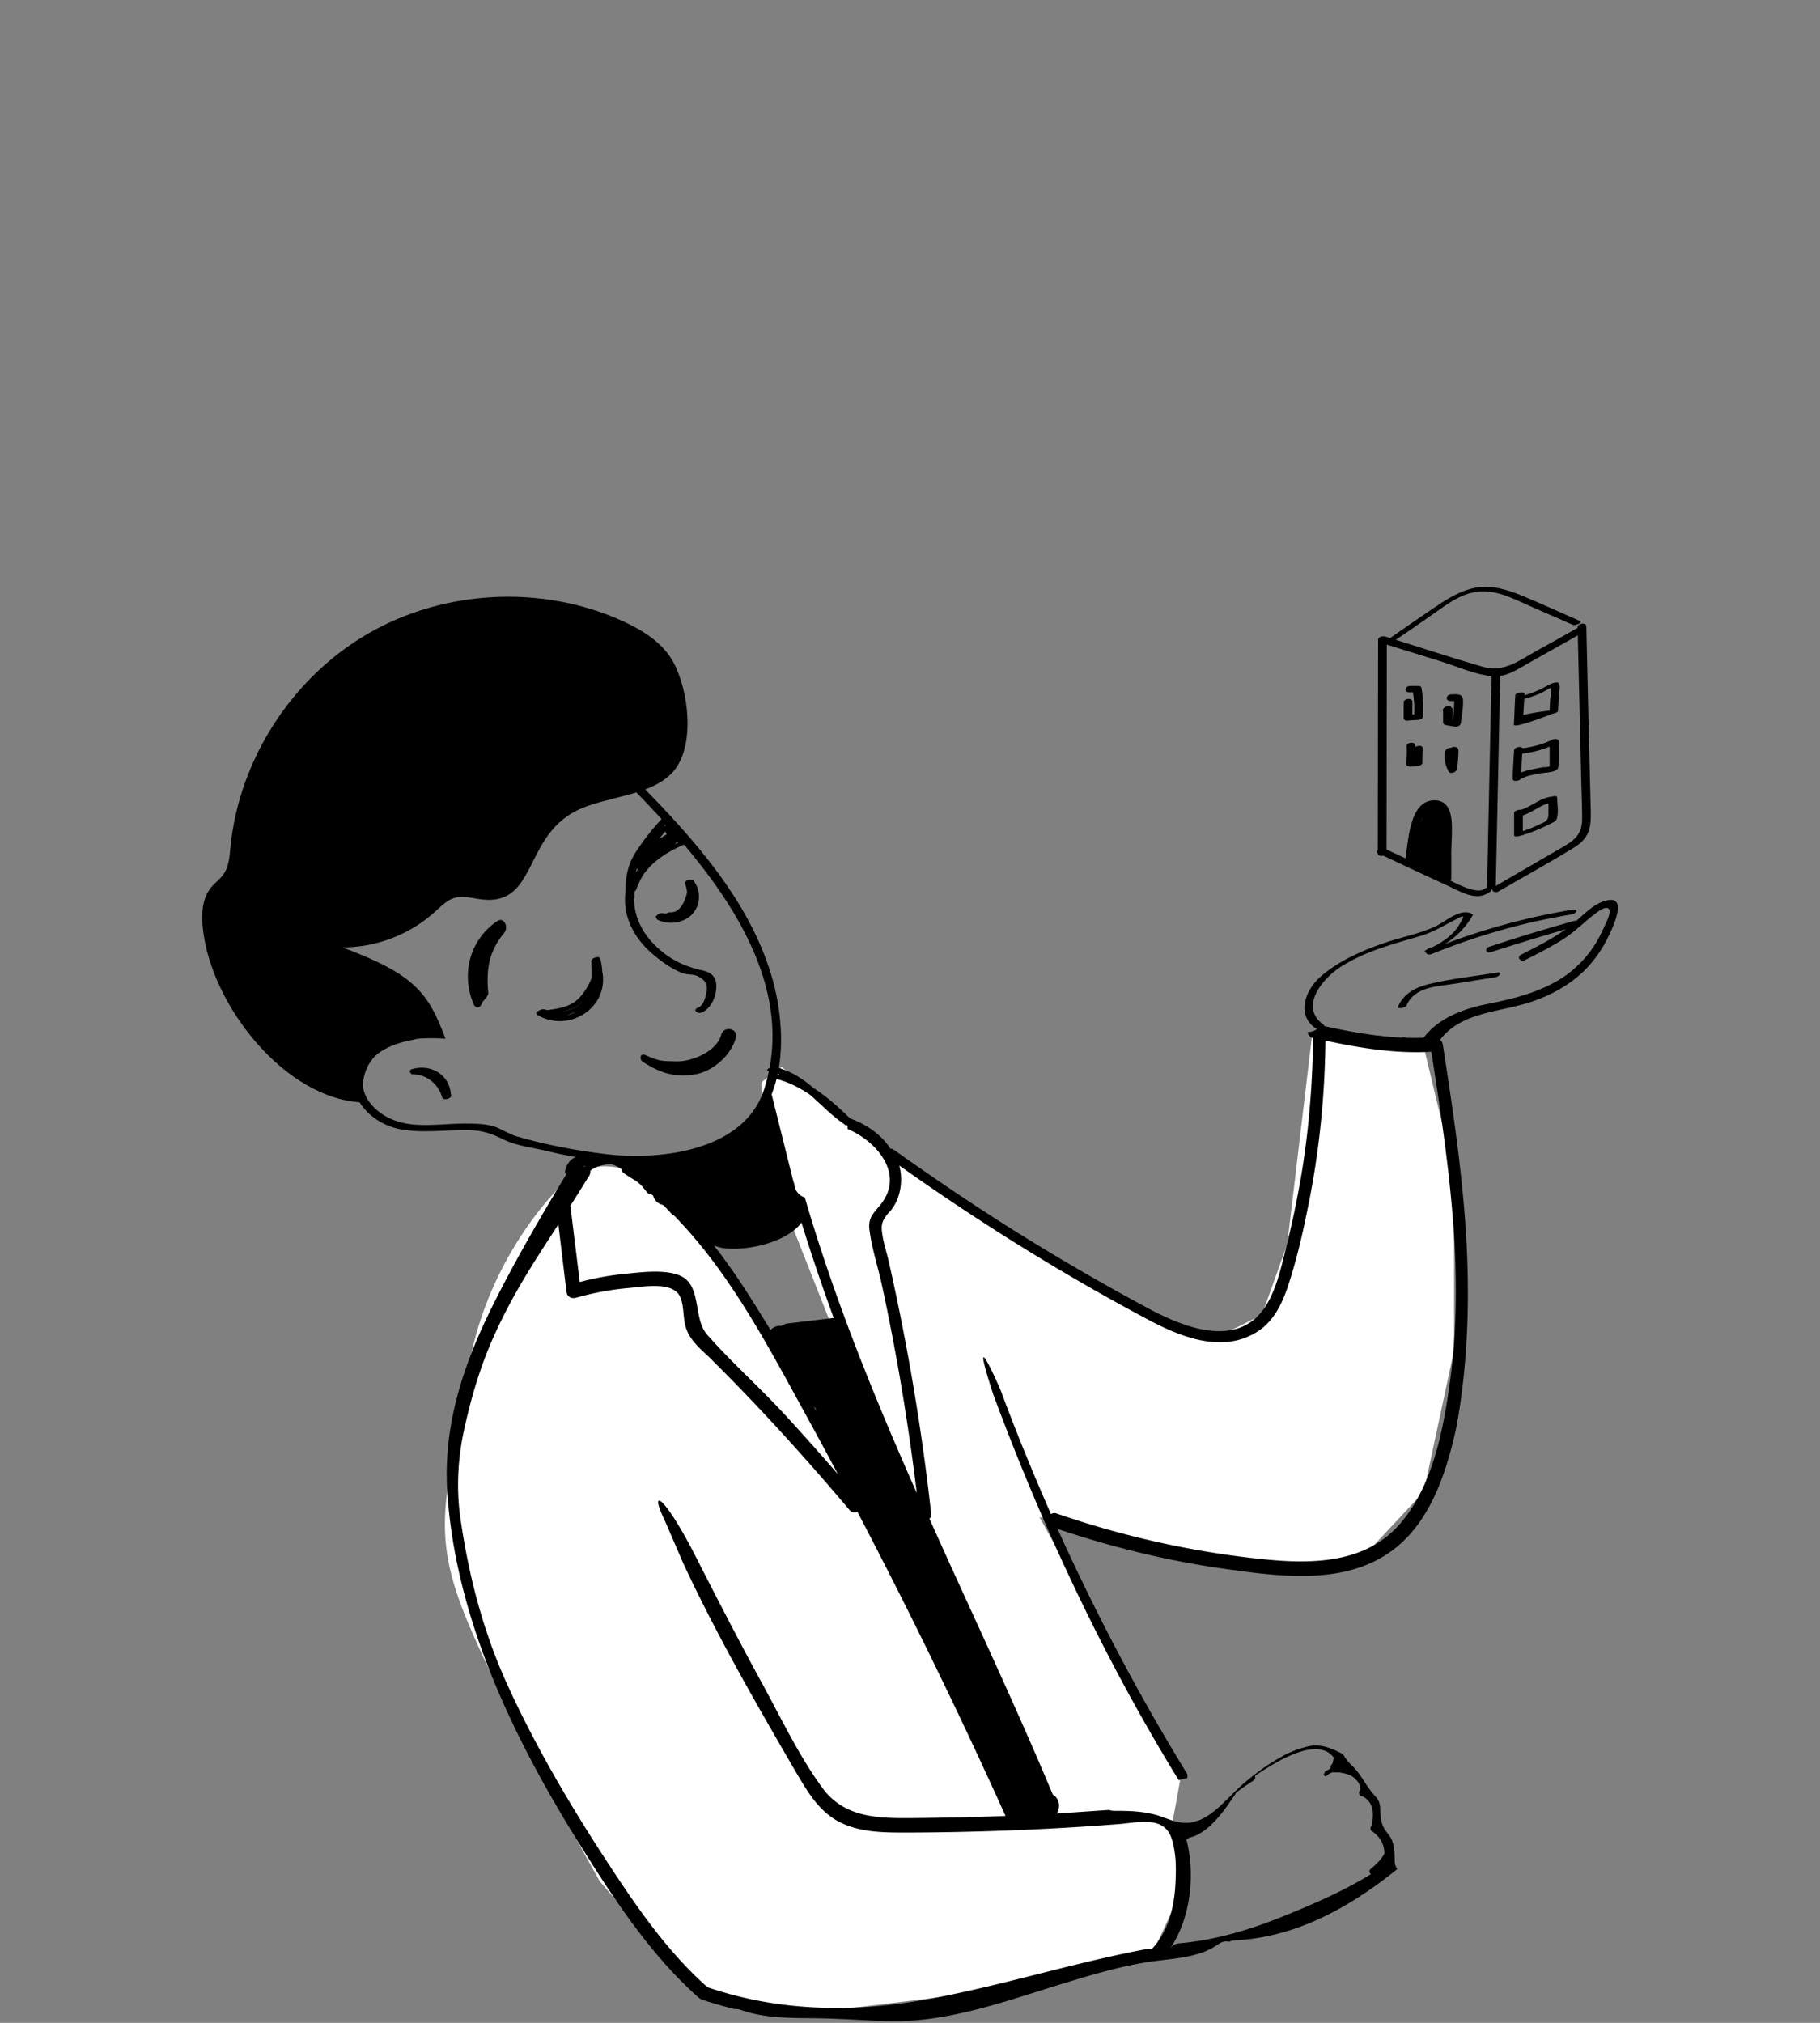 <svg xmlns="http://www.w3.org/2000/svg" width="180" height="200" fill="none"><rect width="100%" height="100%" fill="#808080" stroke="none"/><path fill="#fff" d="M46.309 135.5c1.6-10 7.667-17.167 10.5-19.5 4-2 8.333.833 10 2.5l9.5 14h6.5l-7.5-19V107l2-1.5 13.5 10.5 18.5 11.5 10.5 5 5-2.5 2.5-7 2.5-21 11 1.5 3 12.5v17.5l-3 14-7 7.5h-11l-20-5 14 25.5-1 5.5 1 6-3 6.5-17 3.5-16.5 2-11.5-2-9.5-11c-3-5.334-9.8-17.9-13-25.5-4-9.5-2-12.5 0-25Z"/><path fill="#000" d="M61.92 87.812c-.476 2.537.684 4.864 2.619 6.505.863.746 1.935 1.522 3.006 1.91.417.149.952.089 1.339.239.982.418 1.161.985.923 1.94-.119.448-.298 1.044-.774 1.224-.565.209-.059.656.357.477.952-.388 1.458-1.611 1.458-2.596 0-.985-.566-1.403-1.458-1.582-1.875-.418-3.423-1.224-4.792-2.656-1.429-1.492-2.173-3.462-1.786-5.491.059-.448-.833-.328-.893.03ZM40.997 106.134c1.458-.388 2.768.836 2.768 2.298.298-.06.566-.119.863-.149-.417-1.552-1.815-2.566-3.423-2.596-.357 0-.893.537-.327.537 1.369.03 2.5.985 2.857 2.298.089.298.863.119.863-.15-.03-2.029-1.875-3.193-3.78-2.685-.476.089-.327.567.178.447Zm104.078 17.368c-.328-6.804-1.34-13.518-2.381-20.232-.09-.538-.595-.687-.982-.538-.119-.089-.298-.179-.506-.149-3.453.209-7.232-.447-10.625-1.223-.209.328-.536.597-.982.656l-.268.03c.029.269.208.507.535.597v.03c-.059 4.536-.416 9.042-1.16 13.488-.387 2.238-.834 4.447-1.369 6.625-.536 2.089-.983 4.476-2.143 6.326-2.798 4.387-8.274 2.059-11.816.15-4.166-2.239-8.244-4.596-12.232-7.073-4.345-2.686-8.571-5.55-12.738-8.505-.119-.089-.238-.119-.327-.089-1.012-1.582-2.738-2.656-4.554-3.193a.41.41 0 0 0-.268 0c.387.268.625.686.566 1.223 2.857 1.194 5.684 4.447 3.274 7.461-.714.895-1.28 1.313-1.101 2.566.238 1.85.863 3.7 1.25 5.521 1.458 6.774 2.589 13.578 3.423 20.441-4.226-9.519-8.155-19.188-11.072-29.215-.238-.089-.476-.209-.625-.388-.238-.238-.387-.567-.417-.925 0-.059-.03-.119-.06-.179-.03-.06-2.351-9.43-2.381-9.489-.566 2.178-2.798 4.715-4.464 5.252-2.768.865-3.542 1.76-6.22 1.701-.149 0-.685.179-.774.209-.506-.209-.744.298-1.19 0-.655 0-1.31-.03-1.964-.03-.149.268-.149 1.223.179 1.432.387.269.803.537 1.22.776.417.298.714.627 1.012 1.044.119.179.298.269.506.269.059.06.119.09.178.149.089.358.327.687.804.866.089.029.179.059.238.089 5.952 5.64 9.881 13.101 13.78 20.203 1.161 2.119 2.321 4.237 3.452 6.386-1.696-1.97-3.452-3.939-5.208-5.849-2.5-2.716-5.298-5.192-7.738-7.968-1.458-1.671-.417-5.073-2.887-5.908-1.548-.537-3.691-.239-5.268-.09a28.207 28.207 0 0 0-4.435.806c-.298-2.507-.625-5.043-.923-7.55.595-.925 1.19-1.88 1.815-2.895 0 0 0-.029.03-.029 0-.03.03-.03.03-.06.119-.209.119-.507.059-.866v-.089c-.655.06-1.31.119-1.964.209-2.857 4.715-5.982 10.056-8.333 15.01-2.559 5.431-4.226 11.071-3.809 17.129.863 12.683 6.726 24.619 13.333 35.124 3.274 5.222 6.875 10.653 11.518 14.771.089.06.149.12.238.149.03.03.089.06.149.06 1.042.358 2.113.657 3.184.925.179-.03.387 0 .625.09 2.738.955 5.625.746 8.482.835 1.696.06 3.393.149 5.089.239.089 0 .179-.03.298 0 6.071.328 11.905-1.82 17.619-3.581 2.827-.865 5.655-1.731 8.572-2.208 2.351-.388 5.148-.358 7.142-1.791.358-.268.744-.328 1.072-.238.178-.09.387-.15.625-.15 5.982-.298 11.309-3.252 16.012-7.042-.179-.239-.268-.508-.268-.896 0-.656-.03-1.402-.298-2.029-.208-.447-.565-.746-.774-1.164-.297-.567-.327-1.163-.357-1.79-.029-.806-.178-.985-.684-1.552-.804-.925-1.22-1.969-2.143-2.835-.357-.328-.625-.716-.863-1.104-1.101-.567-2.232-1.074-3.512-.746-2.411.627-4.554 2.149-6.429 3.76-1.547 1.343-3.273 3.73-5.476 3.79-1.071.03-2.024-.478-3.006-.776-1.369-.388-2.768-.418-4.166-.418-.209 0-.387-.03-.536-.089-1.726.119-3.453.238-5.179.358.357-.567.328-1.373-.297-1.82-.03-.03-.06-.03-.09-.06-3.839-9.162-8.125-18.174-12.202-27.275.119-.09.208-.239.178-.448-.923-8.356-2.321-16.652-4.167-24.828-.208-.985-.566-1.97-.685-2.954-.119-.806 0-1.164.447-1.791.149-.179.327-.358.476-.537.744-.985 1.042-2.268.923-3.521-.03-.299-.089-.567-.149-.836 7.827 5.551 15.952 10.624 24.405 15.13 3.333 1.79 7.619 3.581 11.16 1.193 1.578-1.074 2.381-2.864 2.947-4.625.744-2.298 1.309-4.655 1.785-7.013 1.191-5.61 1.786-11.31 1.846-17.039 3.392.746 7.053 1.313 10.476 1.104 1.666 10.743 3.333 21.724 1.845 32.587-.655 4.774-1.696 10.355-4.97 14.115-3.839 4.387-9.97 3.909-15.209 3.282-6.369-.776-12.648-2.238-18.72-4.327-.208-.089-.416-.029-.565.06-1.756-3.999-3.423-8.057-4.941-12.145-.238-.627-3.274-7.431-.774.298 4.91 13.22 10.922 26.052 18.303 38.078.03.03.03.059.06.089.178-.089.386-.149.625-.179.059 0 .119 0 .178-.03.06-.149.089-.328-.03-.507-4.762-7.759-9.017-15.846-12.767-24.142 5.505 1.85 11.16 3.223 16.904 3.999 5.149.716 11.161 1.492 15.744-1.552 4.167-2.775 5.804-7.967 6.816-12.623 1.041-5.729 1.28-11.638 1.012-17.487Zm-64.584 15.577c.059.06.089.12.149.179.03.09.059.18.089.269-.059-.149-.149-.298-.238-.448Zm1.518-8.713c-1.339.149-2.708.328-4.048.477-.268.03-.476.12-.655.239h-.268c-.387.06-.655.209-.833.418-.714-1.164-1.429-2.328-2.173-3.492-1.071-1.671-2.202-3.312-3.423-4.864.327.119.655.239 1.042.269 2.292.268 5.982-.538 7.53-2.418.03-.029.059-.089.089-.119.982 3.193 2.054 6.327 3.185 9.43-.179.03-.298.03-.447.06Zm35.328 51.506c.089-.03.178-.089.238-.149 0 0 0-.03.029-.03 1.786-.358 3.304-2.417 4.316-3.939.119-.149.238-.328.327-.507.536-.418 1.102-.806 1.667-1.164.208-.149.268-.328.208-.507 2.084-1.403 6.161-3.969 7.798-1.791-.03.149-.089.358-.119.537-.03.03-.03.06-.06.09-.089.119-.178.209-.148.358v.03c-.03.03-.06.059-.09.089-.119.09-.238.149-.387.209-.089.03-.119.12-.089.179l-.03.03c-.178.149.03.418.209.269.089-.09.208-.179.297-.239.119-.03.209-.09.328-.119.059.029.148.029.238 0 .059.029.119.029.208.029s.149 0 .179-.029c.029 0 .029.029.059.029.417.09.863.15 1.22.388.387.239.923.866.774 1.373-.089.09-.119.209-.089.298 0 .18.149.299.327.299 1.161.567 1.131 1.82.893 2.924 0 0 0 .03-.03.03-.089.149-.119.388.06.478.804.537 1.25 1.313 1.25 2.238-.298.537-.744 1.014-1.339 1.492-.209.149-.149.418 0 .537-2.649 1.641-5.625 2.924-8.482 4.088-3.364 1.373-6.816 2.417-10.447 2.746-.476.03-.803.298-1.012.626 2.143-3.014 2.589-7.46 1.697-10.892Zm-24.703-16.86c2.351 4.804 4.613 9.668 6.816 14.533-3.036.119-6.042.179-9.077.208-3.393.03-6.815.03-9.018-2.954-2.411-3.282-4.226-7.192-6.191-10.743-2.232-4.088-4.375-8.266-6.488-12.414-3.095-5.998-4.524-6.565-2.917-3.282l1.845 4.267c3.304 7.072 6.994 13.488 10.893 20.203 1.131 1.909 2.232 3.969 4.197 5.132 2.202 1.284 4.851 1.224 7.321 1.224 6.875-.03 13.75-.299 20.625-.836 1.697-.119 4.256-.835 5.119 1.134.566 1.313.566 3.044.506 4.447-.089 2.477-.655 4.983-2.351 6.774-.089-.03-.208-.06-.357-.03-7.56 1.402-14.881 3.79-22.441 5.103-7.054 1.223-14.286 1.044-21.101-1.283-.03 0-.03 0-.059-.03-3.958-3.492-7.083-8.057-9.97-12.474-3.661-5.61-7.083-11.429-9.851-17.517-2.351-5.192-3.75-10.564-4.583-16.234-.417-2.805-.298-5.729.268-8.505.655-3.073 1.518-6.147 2.768-9.042 1.964-4.536 4.226-7.908 6.637-11.638.268 2.238.536 4.476.804 6.685.059.507.536.686.952.567 1.696-.478 3.423-.806 5.179-.955 1.399-.12 4.375-.687 5.089.835.476 1.015.238 2.298.685 3.343.446 1.134 1.458 1.939 2.292 2.745 4.822 4.775 9.405 9.818 13.78 15.01.238.269.536.299.804.209 2.679 5.133 5.298 10.295 7.827 15.518Z"/><path fill="#000" d="M83.735 133.917v-.09c.03.03.03.09.06.12l-.06-.03Zm-42.678-31.811c-2.53.417-5.566 1.581-5.982 4.506-.357 2.506 2.024 4.476 4.256 4.983 2.292.508 4.821.09 7.143.149 1.28.03 2.202.359 3.333.926 1.339.656 2.976.805 4.405 1.163 5.893 1.433 13.512 2 18.869-1.551 4.97-3.283 4.732-10.863 3.184-15.936-2.262-7.46-7.798-13.578-13.155-19.009-.298-.298-1.101.06-.774.388 7.411 7.58 16.935 18.412 13.244 29.961-1.935 6.058-10.089 7.043-15.476 6.446-3.036-.358-6.101-.925-9.048-1.791-.804-.238-1.458-.746-2.262-.984-.833-.239-1.726-.269-2.619-.269-2.262-.03-4.941.507-7.113-.298-1.667-.597-3.333-2.089-3.184-3.999.208-2.567 2.887-3.641 5.089-3.999.476-.119.655-.776.089-.686Z"/><path fill="#000" d="M47.634 99.271c.089-.358.685-.746.655-1.074-.208-2.328.03-4.088 1.577-5.968.476-.567-.03-1.611-.684-1.164-2.679 1.82-3.601 5.133-2.381 8.117.208.567.625.537.833.089Z"/><path fill="#000" d="M36.007 109c-7.719-.18-15.169-9.598-15.95-17.247-.15-1.44-.06-3.029.901-4.109.36-.42.841-.75 1.141-1.2.541-.75.601-1.74.691-2.669.841-8.668 6.098-16.796 13.637-21.145 7.539-4.349 17.211-4.829 25.141-1.23 1.982.9 3.965 2.13 5.016 4.049 1.562 2.879 2.163 8.248.06 10.768-2.103 2.519-6.668 2.459-9.612 3.929-5.407 2.699-3.845 9.748-9.792 8.728-.721-.12-1.502-.3-2.223-.12-.781.21-1.382.84-1.982 1.38-2.463 2.25-5.797 3.539-9.161 3.539 7.029 2.639 8.47 4.379 10.182 9.028-9.942-.75-8.05 6.299-8.05 6.299Zm27.639-3.97c1.815 1.164 3.185 1.462 4.911 1.224 1.815-.209 3.75-1.85 4.226-3.671.238-.925-1.22-1.193-1.458-.268-.417 1.641-2.917 2.656-4.375 2.626-1.577-.03-1.696 0-3.125-.627-.566-.239-.625.507-.179.716Zm-.893-16.263c-.119-1.79.089-3.163 1.071-4.685.744-1.104 1.548-2.149 2.47-3.103-.268.03-.506.03-.774.06.476.925.923 1.88 1.815 2.477.059-.119.119-.269.179-.388-2.351.985-4.613 2.447-5.476 4.984-.089.298.744.149.863-.119.833-2.149 2.202-3.879 4.107-5.163-.238-.03-.476-.06-.684-.06-.298.298-.595.597-.893.865.149.06.298.149.447.209.268-.418 1.31-.746 1.22-1.403-.059-.388-.566-.657-.893-.806-.208-.089-.536 0-.685.149-.893.746-1.429 1.761-2.143 2.626-.179.209.238.269.327.239 1.31-.179 2.321-.836 2.857-2.059.149-.298-.625-.119-.684-.06-1.28.716-2.381 1.94-3.155 3.163-.208.358.536.209.655.119.952-.537 1.696-1.343 2.649-1.88.506-.298-.268-.418-.536-.239-.952.537-1.696 1.343-2.649 1.88.208.03.446.089.655.119.714-1.134 1.696-2.298 2.887-2.954-.238-.03-.476-.06-.684-.06-.298.806-.952 1.313-1.875 1.462.119.089.238.149.327.239.684-.836 1.19-1.82 2.024-2.507-.238.06-.446.089-.684.149 1.042.477-.06 1.194-.417 1.761-.179.269.327.269.446.209.774-.209 1.607-.477 1.637-1.403 0-.298-.565-.179-.684-.06-2.054 1.373-3.571 3.223-4.434 5.521.298-.03.566-.06.863-.119.774-2.298 2.798-3.611 4.941-4.506.149-.06.387-.239.178-.388-.803-.537-1.19-1.492-1.637-2.298-.119-.239-.625-.119-.774.06-1.042 1.074-1.994 2.298-2.798 3.551-.893 1.432-1.012 2.925-.923 4.596.03.328.893.149.863-.179Zm-9.583 11.459c.982.089 1.696.746 2.708.656.684-.059 1.369-.358 1.905-.776 1.637-1.223 2.113-3.431 1.577-5.341-.089-.298-.863-.06-.863.239-.03 1.164.238 2.716-.536 3.7-.982 1.253-2.708 1.581-4.196 1.224-.179-.06-.952.209-.625.418 3.006 1.791 6.994-.567 6.458-4.148-.03-.269-.893-.06-.863.239.417 2.835-2.292 5.073-4.911 3.521-.208.149-.417.269-.625.418 1.518.388 3.155.119 4.494-.746 1.786-1.194 1.607-2.925 1.637-4.864-.298.089-.565.149-.863.239.387 1.373.298 2.925-.536 4.118-.595.836-1.548 1.432-2.559 1.193-.595-.119-1.042-.477-1.667-.537-.238 0-1.012.418-.536.448Zm11.875-9.43c1.071.209 2.173.239 3.036-.537.863-.806.952-2.029.566-3.104-.268.09-.566.209-.833.298 1.161 1.492-.089 4.029-2.083 3.044-.298-.149-1.071.269-.684.448 1.071.507 2.381.358 3.274-.418.982-.895 1.071-2.417.268-3.462-.178-.239-.952-.03-.833.298.238.686.327 1.432 0 2.119-.446.925-1.339.955-2.232.806-.298-.089-.982.418-.476.507Z"/><path fill="#000" d="M53.884 100.345c1.25-.209 2.5-.328 3.571-1.104.952-.716 1.577-1.731 1.994-2.835.089-.269-.744-.149-.863.119-.327.836-.744 1.582-1.369 2.208-.893.866-2.024.985-3.214 1.164-.387.06-.714.538-.119.448Zm12.083-9.519c1.786.119 2.589-1.492 2.946-2.984.089-.418-.774-.298-.863.06-.208.865-.625 2.387-1.786 2.298-.417 0-.893.597-.298.627Zm72.5 12.115c.267 0 .922-.388.357-.388-.238-.029-.923.388-.357.388Zm-2.56.09h.357c.209 0 .476-.06.566-.269.089-.179-.09-.328-.238-.328h-.358c-.208 0-.476.06-.565.269-.119.179.06.328.238.328Zm6.458-.149c2.173-2.955 6.191-2.776 9.405-3.939 3.185-1.164 5.566-2.984 7.143-6.028.506-.985 2.381-4.745-.357-3.79-1.072.388-1.845 1.224-2.679 1.94-1.607 1.403-3.541 2.357-5.416 3.312-.536.269-.06.776.387.537 1.309-.656 2.589-1.313 3.809-2.089 1.101-.716 1.964-1.611 2.976-2.387.328-.239 1.101-.895 1.459-.597.386.328-.417 1.701-.566 2.089-.744 1.611-1.667 2.865-3.036 4.029-2.351 1.94-5.506 2.745-8.422 3.312-2.292.448-4.822 1.372-6.28 3.342-.327.448 1.071.627 1.31.269h.267Zm-11.398-1.522c-2.59-1.761-.149-4.656 1.666-5.79 2.5-1.582 5.119-2.208 7.887-3.044 1.012-.298 2.054-.865 2.976-1.373.238-.119.477-.239.685-.358.803-.448.536-.03.178.567-.654 1.194-2.083 2.059-3.303 2.566-.536.209.298.179.476.089 1.786-.716 3.185-1.88 4.137-3.551.03-.03 0-.06-.03-.06-1.101-.746-2.678.716-3.631 1.164-1.696.806-3.452 1.074-5.208 1.701-2.173.746-4.524 1.79-6.25 3.342-1.458 1.283-2.381 3.73-.417 5.073.238.089.953-.239.834-.328Z"/><path fill="#000" d="M141.235 94.257c.358 0 .893-.567.328-.567-.387 0-.923.567-.328.567Z"/><path fill="#000" d="M141.622 94.317c4.465-1.82 9.078-3.133 13.84-3.909.416-.06.714-.567.119-.477-4.911.806-9.673 2.149-14.286 4.029-.566.239-.06.537.327.358Zm5.834-.179c2.768-.895 5.535-1.731 8.333-2.537.536-.149.387-.686-.149-.537-2.797.776-5.565 1.611-8.333 2.537-.506.149-.387.716.149.537Zm-8.334 5.252c.774-1.82 2.977-1.85 4.673-2.119 1.369-.209 2.738-.448 4.107-.656.417-.06.714-.567.119-.448-2.232.358-4.524.597-6.726 1.134-1.31.328-2.47.925-3.036 2.238-.119.239.744.149.863-.149ZM56.771 115.773c.03-.477.268-.925.684-1.193-.268.029-.506.059-.774.089 0 .298.03.567.03.865 0 .179.833 0 .863-.238.03-.418.238-.806.595-1.045-.268.03-.506.06-.774.09.149.328.119.626-.059.925.298-.06.566-.09.863-.149.119-.329.298-.597.595-.776-.268.03-.506.059-.774.089.119.329.06.627-.149.896-.089.149.327.089.357.089.179-.03.387-.089.506-.239.208-.298.268-.626.149-.984-.059-.209-.655.029-.774.089-.387.239-.655.537-.803.985-.089.209.744 0 .863-.149.208-.329.238-.687.089-1.015-.089-.209-.625 0-.774.09-.476.298-.744.746-.803 1.313.298-.09.565-.15.863-.239 0-.299-.03-.567-.03-.866 0-.208-.684.03-.774.09-.506.328-.833.836-.863 1.462 0 .179.863.09.893-.179Zm19.762-9.161c2.887.656 5.03 2.656 7.083 4.655.268-.119.536-.209.804-.328-2.679-1.791-4.554-4.775-7.857-5.461-.238-.06-1.012.328-.536.418 3.155.656 5.03 3.64 7.589 5.341.179.12 1.012-.119.804-.328-2.083-2.029-4.256-4.059-7.202-4.715-.238 0-.982.358-.685.418Z"/><path fill="#000" d="M57.932 116.668c.149-.298.238-.656.446-.895.357-.418 1.696-.776 2.202-.627.833.239 1.786 1.134 2.44 1.672 1.25.984 2.411 2.088 3.482 3.282.208.239 1.012-.089.804-.328-1.696-1.88-4.048-4.417-6.518-5.252-1.815-.627-2.976.567-3.691 2.119-.119.387.714.298.833.029Zm79.196-32.407c0-7.013.03-14.026.03-21.068-.238.119-.446.209-.684.328 1.994.627 3.958 1.224 5.952 1.85 1.667.507 3.512 1.373 5.268 1.492 1.28.09 2.381-.686 3.452-1.283 1.756-.985 3.542-1.999 5.298-2.984.506-.298.059-.806-.387-.537-1.369.776-2.738 1.552-4.107 2.298-1.756.985-3.244 2.179-5.357 1.552-3.215-.925-6.429-1.999-9.613-2.984-.239-.06-.685.03-.685.328 0 7.013-.03 14.025-.03 21.068-.03.477.863.358.863-.06Z"/><path fill="#000" d="M156.027 61.999c.119 5.013.238 10.057.357 15.07.03 1.283.09 2.566.09 3.849 0 1.731-.893 2.238-2.233 3.014-2.142 1.253-4.285 2.477-6.428 3.73-.506.298-.03.716.387.477 2.47-1.432 4.97-2.805 7.41-4.297 1.875-1.134 1.756-2.357 1.697-4.476-.149-5.819-.298-11.638-.417-17.427 0-.448-.863-.298-.863.06Z"/><path fill="#000" d="M136.265 84.35c2.411 1.134 4.822 2.268 7.232 3.372 1.221.567 2.619 1.403 3.869.448.477-.358-.267-.537-.535-.298-1.012.776-4.197-1.313-5.238-1.79-1.548-.716-3.096-1.462-4.643-2.178-.298-.149-1.072.269-.685.448Zm1.488-20.889c1.28-.865 2.56-1.761 3.81-2.626 1.667-1.164 3.303-2.507 5.446-2.357 1.578.089 3.096.925 4.554 1.552 1.339.597 2.678 1.164 4.018 1.761.208.089 1.012-.239.684-.388-1.845-.806-3.661-1.641-5.506-2.417-1.518-.627-3.095-1.164-4.762-.895-1.309.239-2.44.866-3.541 1.582-1.816 1.194-3.601 2.477-5.387 3.7-.357.269.506.209.684.089Z"/><path fill="#000" d="M147.515 66.743c-.149 6.983-.297 13.966-.446 20.979 0 .388.863.239.863-.09.149-6.983.297-13.966.446-20.979 0-.388-.863-.239-.863.09Zm-4.583 3.611c.357 0 .893-.567.327-.567-.357.03-.893.567-.327.567Z"/><path fill="#000" d="M142.724 70.205v1.194c0 .179.119.269.297.298.298.06.566.09.863.149.238.03.566-.089.595-.358.09-.746.268-1.611.209-2.357-.06-.597-.714-.477-1.161-.477-.506 0-.655.656-.059.656h.357v.149c0 .239-.03.448-.03.686-.03.477-.089.955-.149 1.432.208-.119.387-.239.595-.358-.297-.06-.565-.09-.863-.149.09.089.209.209.298.298v-1.194c-.06-.507-.952-.388-.952.03Zm-3.899-.776v1.552c0 .209.208.298.387.269.297-.03.595-.06.922-.06.209 0 .566-.089.596-.328.059-.955.029-1.91-.149-2.865-.03-.179-.268-.179-.387-.179h-.744c-.476 0-.655.627-.09.627h.744c-.119-.06-.267-.119-.386-.179.148.895.208 1.79.119 2.686.208-.119.387-.239.595-.328-.387 0-.744 0-1.131.06.119.09.268.179.387.269v-1.552c0-.477-.863-.328-.863.03Zm.297 4.327c.03.597 0 1.164-.029 1.761-.03.209.238.269.387.269.238 0 .476-.03.714-.03.149 0 .476-.149.476-.328 0-.477 0-.955.03-1.432.03-.418-.834-.298-.863.089-.03.477-.06.955-.03 1.432.149-.119.327-.239.476-.328-.238 0-.476.03-.714.03.119.089.268.179.387.269.059-.597.059-1.164.029-1.761-.029-.477-.892-.328-.863.03Zm4.227.448c0 .627-.03 1.253-.149 1.88.268-.06.565-.149.833-.209-.268-.507-.327-1.074-.238-1.641.059-.448-.804-.358-.863.06-.119.686 0 1.373.327 1.97.179.328.774.089.834-.209.089-.627.148-1.253.148-1.88-.029-.507-.922-.388-.892.03Zm-3.542 10.892c.178-.955.387-1.91.565-2.865.09-.388.09-.925.268-1.283.328-.716 1.399-1.701 1.905-.537.357.776.179 1.85.149 2.656-.06 1.253-.149 2.477-.298 3.73-.03.269.834.089.863-.149.179-1.701.387-3.462.328-5.163-.03-1.044-.328-2.298-1.607-2.357-2.709-.119-2.679 4.327-3.036 6.117-.06.239.803.09.863-.149Zm9.94-4.715v2.208c0 .179.417.089.477.089 1.13-.298 2.232-.776 3.273-1.313.298-.149.447-.209.506-.537.149-.597 0-1.403 0-1.999 0-.239-.863-.089-.863.239v1.134c0 .567.03.865-.506 1.134-.803.388-1.637.746-2.5.985.149.03.328.06.476.089v-2.208c0-.269-.863-.119-.863.179Z"/><path fill="#000" d="M150.283 80.709c1.131-.239 1.964-1.104 3.095-1.343.536-.119.387-.656-.149-.567-1.13.239-1.964 1.104-3.095 1.343-.535.119-.357.686.149.567Zm-.536-6.535c-.059.925-.119 1.88-.148 2.805 0 .328.535.239.714.119.536-.388 1.369-.507 1.994-.627.476-.089 1.071-.089 1.488-.269.357-.149.327-.358.357-.716.03-.716 0-1.462 0-2.179 0-.298-.417-.269-.625-.179-.982.477-1.994.746-3.095.865-.447.06-.685.597-.089.537 1.25-.119 2.41-.448 3.541-.985-.208-.06-.416-.119-.625-.179v2.328c-.03.179 0 .179.03.06-.119.09-.595.09-.774.119-.922.179-2.024.328-2.797.895.238.03.476.089.714.119.03-.925.089-1.88.149-2.805.059-.388-.804-.239-.834.089Zm.119-5.431c-.059.776-.089 2.119-.148 2.895 0 .149.446.06.476.06 1.071-.269 2.232-.686 3.274-1.104.148-.06.595-.089.625-.328.029-.567.059-1.104.089-1.671.03-.328.178-.806-.06-1.074-.089-.089-.357-.03-.446 0-.447.119-.833.388-1.25.597a11.036 11.036 0 0 1-1.964.716c-.506.149-.417.477.089.328.565-.149 1.131-.328 1.696-.567.506-.209 1.012-.597 1.518-.746h-.446c.178.209.03 1.015 0 1.283-.03.477-.06.925-.06 1.403.209-.119.417-.209.625-.328-1.25.089-2.5.298-3.72.597.149.03.327.03.476.06.06-.776.089-1.522.149-2.298-.06-.209-.923-.089-.923.179Zm-9.047 11.698c-.566 1.492-1.072 2.954-1.101 4.536 0 .149.119.209.267.239.715.06 1.429.865 1.995 1.283.208.179.714-.03.773-.269.298-1.224-.178-2.596-.178-3.82 0-.955.208-1.85-.268-2.716-.149-.269-.952 0-.833.298.386.836.654 1.701.714 2.626.059.806.089 2.357-.536 2.954.268 0 .536 0 .774-.03-.238-1.313-.387-2.626-.387-3.939 0-.627.208-1.462-.179-1.999-.178-.209-.684-.06-.803.149-.387.716-.447 1.552-.506 2.357-.06.537-.06 1.074-.06 1.641 0 .209.149 1.343-.297 1.074-.268-.149-1.072.209-.685.448 1.072.656 2.143 1.283 3.244 1.91.179.119.774.03.774-.269.03-2.059 0-4.088-.119-6.147-.03-.328-.893-.149-.863.239.119 1.999.149 3.999.089 5.998.268-.089.506-.179.774-.269-1.101-.627-2.173-1.253-3.244-1.91-.238.149-.446.298-.684.448.446.269 1.517.597 1.875-.03.327-.567-.06-1.82-.03-2.417.03-.985.059-2.149.506-3.014-.268.06-.536.089-.804.149.417.537.119 2.179.149 2.865.059.985.179 1.97.357 2.954.06.328.655.119.774-.03 1.428-1.343.714-4.506 0-5.998-.268.09-.566.209-.833.298.476.866.178 2.089.208 3.014.03 1.044.417 2.238.149 3.253.268-.09.506-.179.774-.269-.715-.567-1.37-1.313-2.352-1.373.09.089.179.149.268.239.03-1.611.536-3.074 1.101-4.536.209-.358-.684-.239-.803.06Zm-14.107 93.255c.744-.299 1.488-.597 2.232-.925-.774.238-1.518.537-2.232.925Zm-8.185 6.296c-.387.149-.803.269-1.25.269h-.327c.089.089.149.149.238.268.446.537 1.875.209 1.339-.537Zm-8.184-.925c.119.09.267.149.446.179.625 0 1.22-.03 1.815-.06-.714-.089-1.488-.119-2.261-.119Z"/></svg>